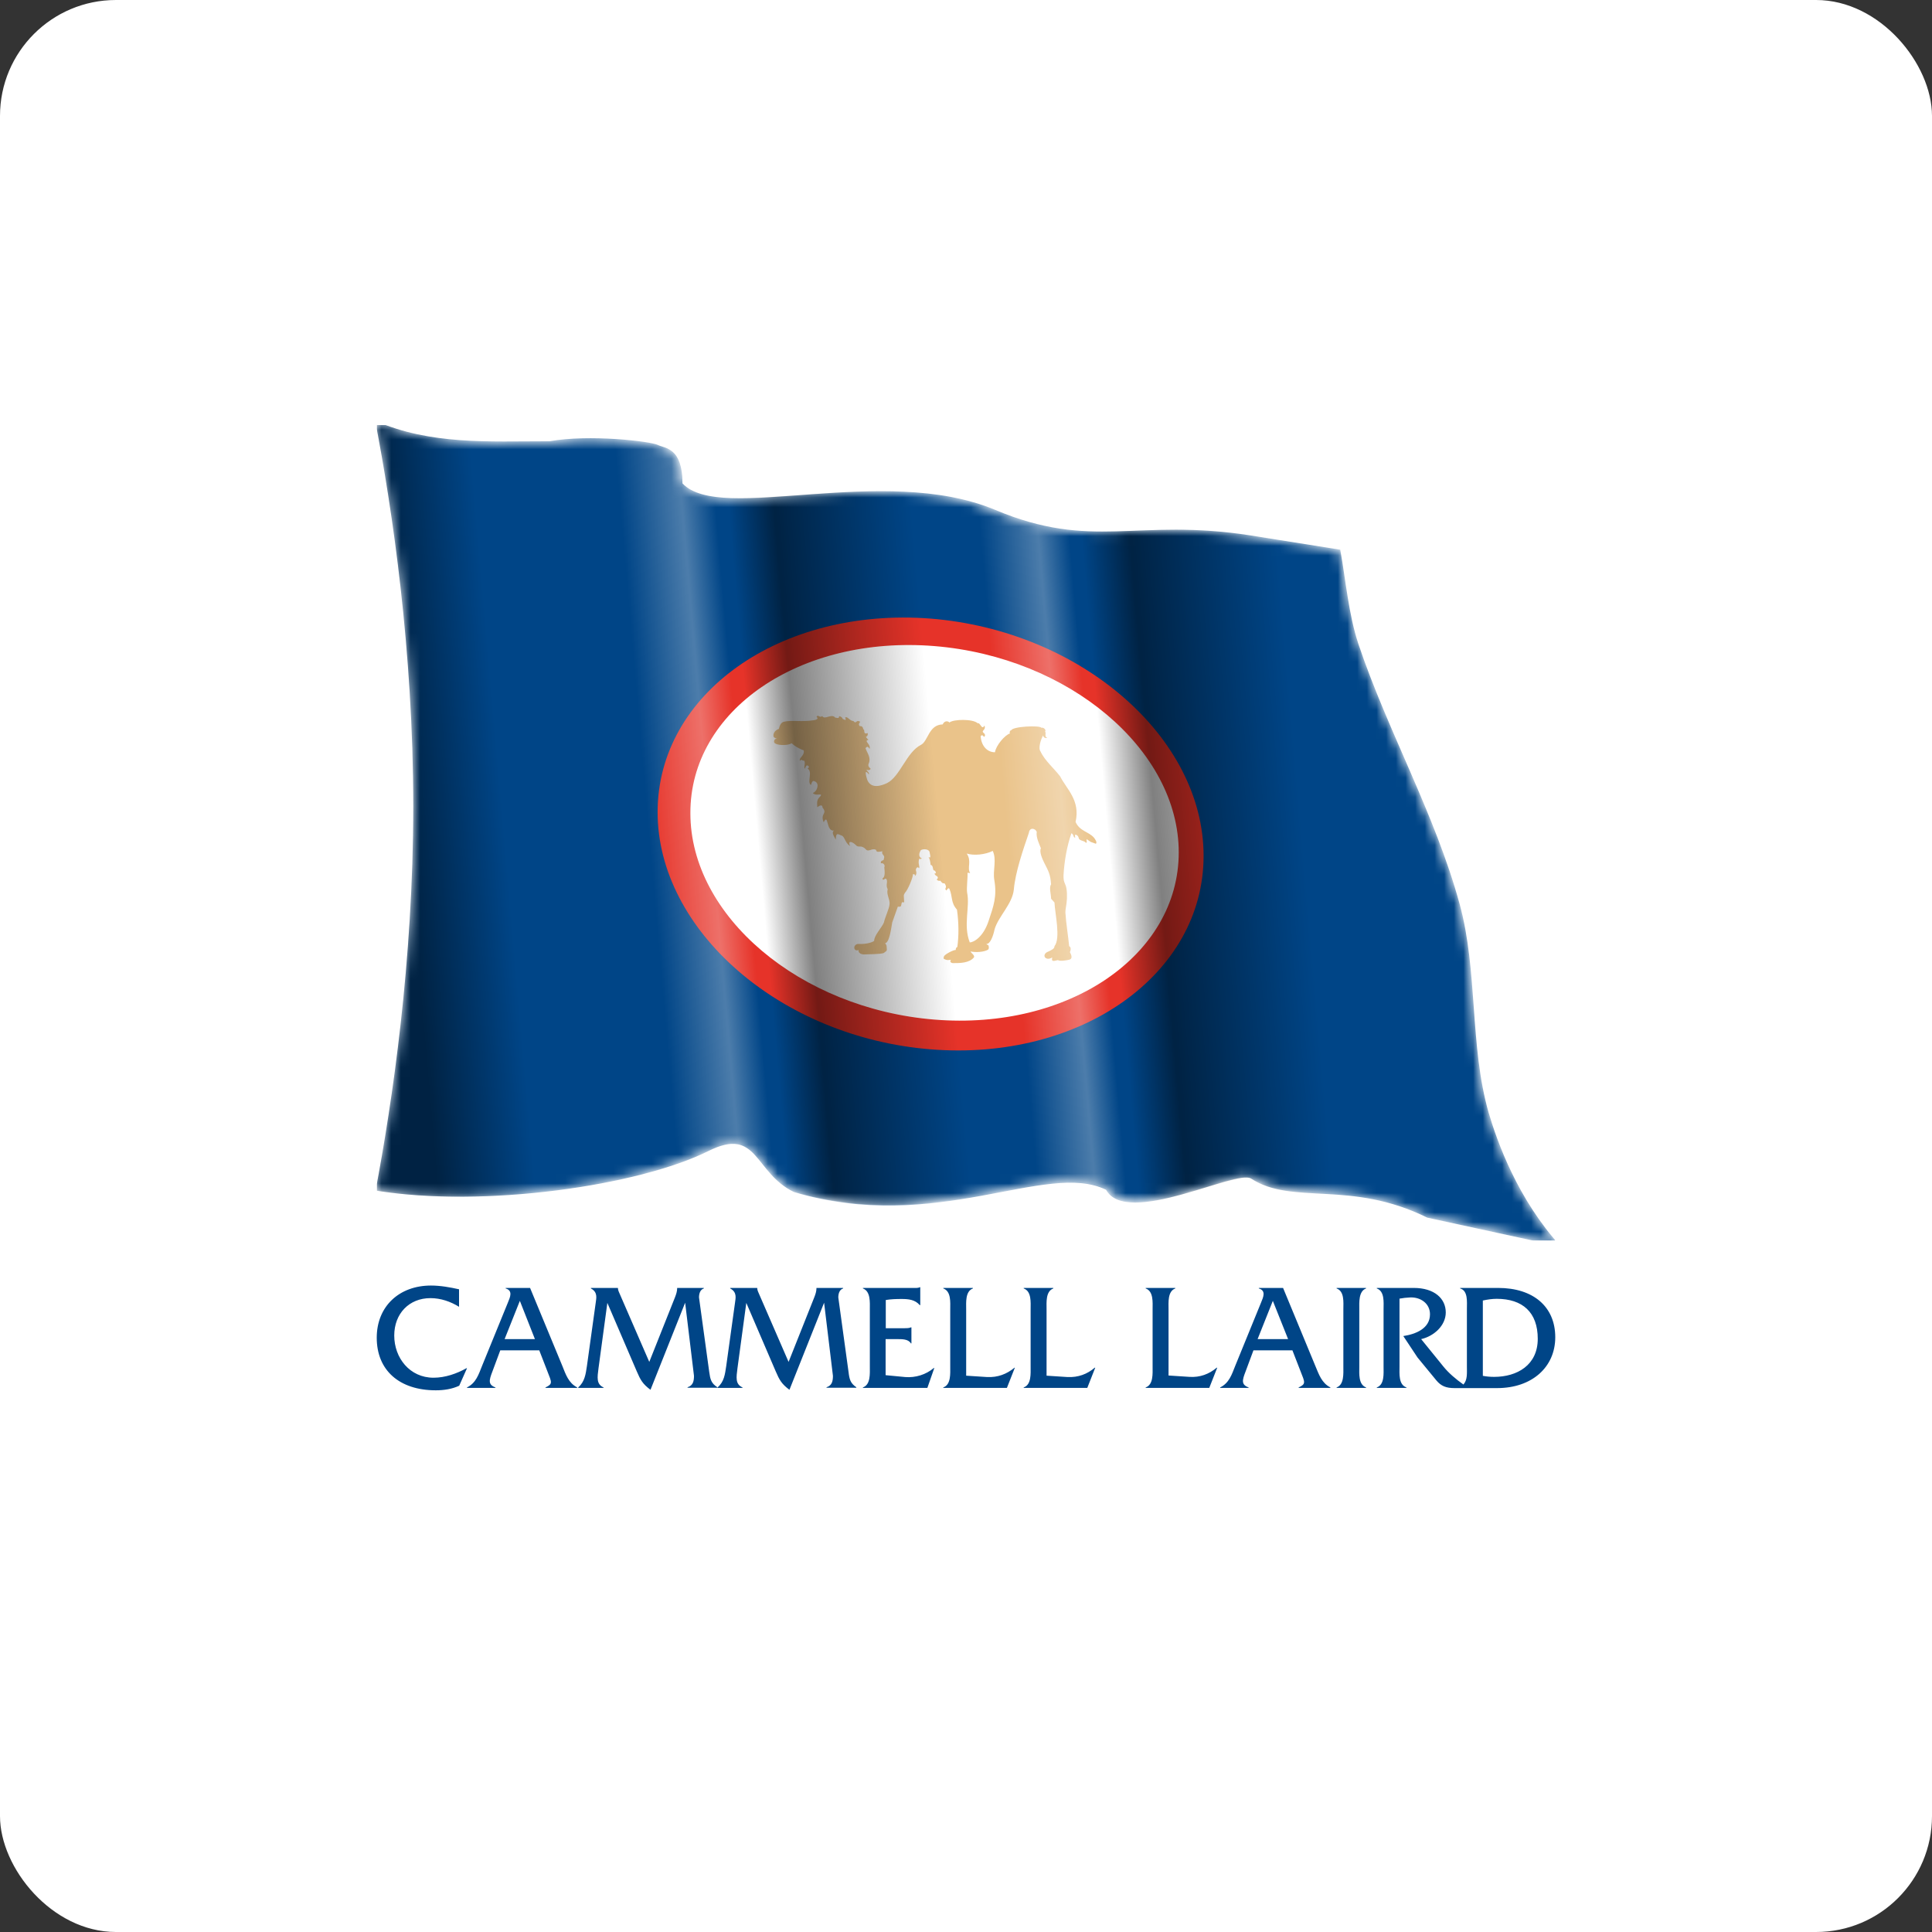 <svg width="200" height="200" viewBox="0 0 200 200" fill="none" xmlns="http://www.w3.org/2000/svg">
<rect x="0" y="0" width="200" height="200" fill="#333333" stroke="none"/>
<rect width="200" height="200" rx="12" fill="white"/>
<g clip-path="url(#clip0_1230_11860)">
<mask id="mask0_1230_11860" style="mask-type:luminance" maskUnits="userSpaceOnUse" x="39" y="43" width="123" height="86">
<path d="M147.826 125.973L161.312 128.896C158.155 125.349 155.621 120.633 154.023 115.215C153.01 111.668 152.737 107.848 152.464 104.184C152.23 100.676 151.957 97.012 151.022 93.582C149.58 88.359 147.358 83.253 145.214 78.303C143.577 74.522 141.862 70.585 140.537 66.649C139.835 64.466 139.484 62.127 139.134 59.867C138.978 58.931 138.822 57.957 138.666 56.982L129.389 55.501C124.517 54.76 120.853 54.877 117.618 54.994C112.941 55.189 108.887 55.345 102.923 52.85C96.804 50.317 89.086 50.863 82.889 51.33C77.042 51.759 72.443 52.11 70.494 50.083L70.455 50.044V50.005C70.455 46.926 69.208 46.536 68.389 46.263C68.233 46.224 68.077 46.185 67.96 46.107C67.298 45.796 60.944 45.016 56.852 45.757C56.111 45.757 55.371 45.757 54.63 45.757C49.251 45.834 44.067 45.873 39 43.73C40.793 53.084 42.898 67.545 42.898 83.448C42.898 99.39 40.793 113.812 39 123.166C50.615 125.037 66.401 122.504 73.3 119.035C76.574 117.397 77.666 118.723 78.991 120.399C79.771 121.412 80.706 122.504 82.226 123.244C90.528 125.7 97.817 124.336 103.664 123.205C108.224 122.348 111.849 121.646 114.578 122.971H114.617V123.01C115.942 125.427 121.126 123.829 124.868 122.698C127.167 121.997 128.999 121.451 129.584 121.841C131.572 123.127 133.872 123.244 136.6 123.361C139.835 123.634 143.499 123.829 147.826 125.973Z" fill="white"/>
</mask>
<g mask="url(#mask0_1230_11860)">
<path d="M154.101 115.176C152.113 108.199 153.01 100.559 151.1 93.582C148.566 84.305 143.655 75.691 140.615 66.648C139.602 63.569 139.329 60.178 138.744 56.904L129.428 55.423C117.657 53.591 113.058 57.021 103.002 52.773C91.386 47.939 74.626 54.254 70.65 50.044C70.65 46.302 68.818 46.419 68.117 46.068C67.376 45.678 60.984 44.938 56.891 45.678C50.421 45.678 44.652 46.068 38.844 43.574C40.598 52.656 42.781 67.272 42.781 83.448C42.781 99.585 40.598 114.162 38.883 123.244C50.109 125.076 66.168 122.737 73.34 119.151C78.485 116.579 78.017 121.373 82.188 123.4C96.96 127.804 108.303 120.126 114.5 123.166C116.644 127.064 127.947 121.022 129.506 121.997C133.833 124.803 139.796 122.114 147.748 126.05L161.585 129.052C157.103 124.14 154.998 118.216 154.101 115.176Z" fill="#004587"/>
</g>
<mask id="mask1_1230_11860" style="mask-type:luminance" maskUnits="userSpaceOnUse" x="39" y="43" width="123" height="86">
<path d="M147.826 125.973L161.312 128.896C158.155 125.349 155.621 120.633 154.023 115.215C153.01 111.668 152.737 107.848 152.464 104.184C152.23 100.676 151.957 97.012 151.022 93.582C149.58 88.359 147.358 83.253 145.214 78.303C143.577 74.522 141.862 70.585 140.537 66.649C139.835 64.466 139.484 62.127 139.134 59.867C138.978 58.931 138.822 57.957 138.666 56.982L129.389 55.501C124.517 54.76 120.853 54.877 117.618 54.994C112.941 55.189 108.887 55.345 102.923 52.85C96.804 50.317 89.086 50.863 82.889 51.33C77.042 51.759 72.443 52.11 70.494 50.083L70.455 50.044V50.005C70.455 46.926 69.208 46.536 68.389 46.263C68.233 46.224 68.077 46.185 67.96 46.107C67.298 45.796 60.944 45.016 56.852 45.757C56.111 45.757 55.371 45.757 54.63 45.757C49.251 45.834 44.067 45.873 39 43.73C40.793 53.084 42.898 67.545 42.898 83.448C42.898 99.39 40.793 113.812 39 123.166C50.615 125.037 66.401 122.504 73.3 119.035C76.574 117.397 77.666 118.723 78.991 120.399C79.771 121.412 80.706 122.504 82.226 123.244C90.528 125.7 97.817 124.336 103.664 123.205C108.224 122.348 111.849 121.646 114.578 122.971H114.617V123.01C115.942 125.427 121.126 123.829 124.868 122.698C127.167 121.997 128.999 121.451 129.584 121.841C131.572 123.127 133.872 123.244 136.6 123.361C139.835 123.634 143.499 123.829 147.826 125.973Z" fill="white"/>
</mask>
<g mask="url(#mask1_1230_11860)">
<path d="M96.336 64.037C111.888 65.284 124.595 76.315 124.595 88.593C124.595 100.871 111.888 109.875 96.336 108.627C80.784 107.38 68.077 96.311 68.077 84.072C68.077 71.794 80.784 62.829 96.336 64.037Z" fill="#E63329"/>
</g>
<mask id="mask2_1230_11860" style="mask-type:luminance" maskUnits="userSpaceOnUse" x="39" y="43" width="123" height="86">
<path d="M147.826 125.973L161.312 128.896C158.155 125.349 155.621 120.633 154.023 115.215C153.01 111.668 152.737 107.848 152.464 104.184C152.23 100.676 151.957 97.012 151.022 93.582C149.58 88.359 147.358 83.253 145.214 78.303C143.577 74.522 141.862 70.585 140.537 66.649C139.835 64.466 139.484 62.127 139.134 59.867C138.978 58.931 138.822 57.957 138.666 56.982L129.389 55.501C124.517 54.76 120.853 54.877 117.618 54.994C112.941 55.189 108.887 55.345 102.923 52.85C96.804 50.317 89.086 50.863 82.889 51.33C77.042 51.759 72.443 52.11 70.494 50.083L70.455 50.044V50.005C70.455 46.926 69.208 46.536 68.389 46.263C68.233 46.224 68.077 46.185 67.96 46.107C67.298 45.796 60.944 45.016 56.852 45.757C56.111 45.757 55.371 45.757 54.63 45.757C49.251 45.834 44.067 45.873 39 43.73C40.793 53.084 42.898 67.545 42.898 83.448C42.898 99.39 40.793 113.812 39 123.166C50.615 125.037 66.401 122.504 73.3 119.035C76.574 117.397 77.666 118.723 78.991 120.399C79.771 121.412 80.706 122.504 82.226 123.244C90.528 125.7 97.817 124.336 103.664 123.205C108.224 122.348 111.849 121.646 114.578 122.971H114.617V123.01C115.942 125.427 121.126 123.829 124.868 122.698C127.167 121.997 128.999 121.451 129.584 121.841C131.572 123.127 133.872 123.244 136.6 123.361C139.835 123.634 143.499 123.829 147.826 125.973Z" fill="white"/>
</mask>
<g mask="url(#mask2_1230_11860)">
<path d="M96.726 66.882C110.641 68.013 122.022 77.601 122.022 88.242C122.022 98.883 110.641 106.679 96.726 105.548C82.811 104.418 71.468 94.829 71.468 84.188C71.429 73.547 82.772 65.752 96.726 66.882Z" fill="white"/>
</g>
<mask id="mask3_1230_11860" style="mask-type:luminance" maskUnits="userSpaceOnUse" x="39" y="43" width="123" height="86">
<path d="M147.826 125.973L161.312 128.896C158.155 125.349 155.621 120.633 154.023 115.215C153.01 111.668 152.737 107.848 152.464 104.184C152.23 100.676 151.957 97.012 151.022 93.582C149.58 88.359 147.358 83.253 145.214 78.303C143.577 74.522 141.862 70.585 140.537 66.649C139.835 64.466 139.484 62.127 139.134 59.867C138.978 58.931 138.822 57.957 138.666 56.982L129.389 55.501C124.517 54.76 120.853 54.877 117.618 54.994C112.941 55.189 108.887 55.345 102.923 52.85C96.804 50.317 89.086 50.863 82.889 51.33C77.042 51.759 72.443 52.11 70.494 50.083L70.455 50.044V50.005C70.455 46.926 69.208 46.536 68.389 46.263C68.233 46.224 68.077 46.185 67.96 46.107C67.298 45.796 60.944 45.016 56.852 45.757C56.111 45.757 55.371 45.757 54.63 45.757C49.251 45.834 44.067 45.873 39 43.73C40.793 53.084 42.898 67.545 42.898 83.448C42.898 99.39 40.793 113.812 39 123.166C50.615 125.037 66.401 122.504 73.3 119.035C76.574 117.397 77.666 118.723 78.991 120.399C79.771 121.412 80.706 122.504 82.226 123.244C90.528 125.7 97.817 124.336 103.664 123.205C108.224 122.348 111.849 121.646 114.578 122.971H114.617V123.01C115.942 125.427 121.126 123.829 124.868 122.698C127.167 121.997 128.999 121.451 129.584 121.841C131.572 123.127 133.872 123.244 136.6 123.361C139.835 123.634 143.499 123.829 147.826 125.973Z" fill="white"/>
</mask>
<g mask="url(#mask3_1230_11860)">
<path d="M100.078 88.359C100.819 88.593 101.988 88.476 102.768 88.086C103.196 88.983 102.768 90.074 102.923 91.049C103.235 92.802 102.846 93.816 102.339 95.336C101.793 97.012 100.78 97.558 100.39 97.558C99.688 95.765 100.429 93.894 100.117 92.413C100.039 91.906 100.195 90.854 100.156 90.347L100.429 90.386C100.078 89.801 100.624 89.178 100.078 88.359ZM86.514 86.917C86.553 86.098 86.748 86.371 87.099 86.488C87.449 86.566 87.449 87.229 87.995 87.579C87.722 86.995 88.19 87.073 88.619 87.502C88.891 87.813 89.164 87.385 89.671 87.969C89.944 88.203 90.256 87.774 90.684 87.969C90.724 88.164 90.763 88.242 91.347 88.125C91.191 88.476 91.659 88.515 91.503 88.866C91.542 89.178 91.113 88.983 91.191 89.373C91.425 89.295 91.659 89.528 91.542 89.801C91.581 90.152 91.659 90.815 91.347 90.932C91.425 91.36 91.698 90.62 91.815 91.165C91.854 91.399 91.698 91.672 91.893 92.062C91.737 92.569 92.127 93.075 92.088 93.582C92.049 94.089 91.62 94.946 91.503 95.492C91.308 95.999 90.49 96.817 90.49 97.402C90.178 97.636 89.398 97.753 88.93 97.714C88.463 97.675 88.307 98.142 88.541 98.337C88.619 98.376 88.775 98.415 88.891 98.337C88.853 98.493 88.891 98.61 89.086 98.727C89.164 98.766 89.32 98.805 89.437 98.805C89.866 98.766 91.113 98.805 91.503 98.649C91.776 98.376 91.854 98.571 91.776 97.909C91.737 97.831 91.737 97.753 91.62 97.636C92.088 97.636 92.283 95.882 92.361 95.492C92.555 94.946 92.75 94.401 92.945 93.855C93.101 93.855 93.14 93.894 93.257 93.816C93.335 93.66 93.296 93.387 93.452 93.387C93.686 93.504 93.569 93.309 93.569 92.88C93.53 92.608 93.608 92.569 93.686 92.413C93.959 92.179 94.543 90.776 94.504 90.503C94.582 90.503 94.777 90.464 94.699 90.698C94.894 90.542 94.894 90.308 94.816 90.113C94.777 89.879 95.011 89.645 95.128 89.879C95.284 89.762 94.972 89.412 95.167 88.866C95.167 88.944 95.323 88.944 95.44 88.866C95.206 88.788 95.011 88.515 95.323 88.008C95.596 87.852 96.102 87.891 96.219 88.164C96.336 88.71 96.375 88.866 96.102 88.71C96.102 88.71 96.258 88.788 96.336 89.528C96.687 89.606 96.492 90.113 96.726 90.113C96.843 90.152 96.999 90.464 96.726 90.425C96.804 90.581 96.882 90.659 96.999 90.698C97.194 90.893 96.999 91.01 96.96 91.049C97.116 91.204 97.233 91.204 97.35 91.165C97.467 91.36 97.584 91.477 97.778 91.438C97.934 91.672 97.973 91.789 97.856 92.023C97.895 92.062 97.895 92.14 97.973 92.179C98.051 92.101 98.168 91.828 98.285 92.023C98.636 92.841 98.402 93.426 99.065 94.167C99.26 95.531 99.26 96.895 99.104 98.025C98.987 98.064 98.909 98.22 98.948 98.337C98.675 98.337 97.934 98.727 97.74 98.961C97.701 99.078 97.623 99.234 97.74 99.273C98.012 99.429 98.168 99.39 98.441 99.351C98.285 99.546 98.441 99.702 98.675 99.702C99.376 99.702 100.312 99.702 100.819 99.117C100.936 98.883 100.546 98.688 100.468 98.493C100.975 98.61 101.871 98.571 102.3 98.298C102.378 98.181 102.378 98.103 102.339 97.909C102.339 97.831 102.144 97.792 102.105 97.714C102.495 97.753 102.807 96.934 102.962 96.194C103.352 94.868 104.794 93.582 104.95 92.101C105.106 90.269 105.925 87.93 106.509 86.215C106.587 85.592 107.211 85.748 107.328 86.137C107.211 86.644 107.64 87.502 107.757 87.813C107.562 88.164 107.913 88.944 108.069 89.256C108.536 90.191 108.731 90.464 108.809 91.555C108.575 91.867 108.809 92.569 108.809 93.036C108.926 93.153 109.043 93.309 109.16 93.426C109.199 94.518 109.823 97.129 109.16 97.948C109.16 98.22 108.887 98.337 108.38 98.571C108.108 98.727 108.069 98.961 108.185 99.117C108.419 99.351 108.731 99.234 108.926 99.117C108.809 99.624 109.121 99.468 109.511 99.39C109.745 99.546 110.524 99.39 110.68 99.351C110.992 99.273 110.992 99 110.758 98.571C110.836 98.376 110.914 98.064 110.68 97.948C110.563 96.778 110.368 95.648 110.29 94.479C110.29 94.206 110.329 94.011 110.407 93.504C110.485 92.959 110.485 92.023 110.29 91.594C110.095 91.165 110.095 91.01 110.095 90.62C110.173 89.178 110.446 87.579 110.914 86.254C111.187 86.41 111.07 86.683 111.304 86.722C111.304 86.566 111.226 86.371 111.382 86.41C111.654 86.527 111.654 86.722 111.693 86.839C111.966 87.112 112.2 86.995 112.395 87.229C112.629 87.307 112.395 86.956 112.512 86.878L112.902 87.151L113.447 87.346C113.603 87.19 113.369 86.878 113.253 86.722C112.668 86.059 111.771 86.059 111.343 85.085C111.849 82.824 110.407 81.694 109.745 80.369C109.16 79.589 108.146 78.732 107.718 77.796C107.445 77.445 107.757 76.51 107.991 76.12C107.991 76.354 108.263 76.471 108.419 76.354C108.069 76.315 108.341 75.886 108.185 75.73C108.341 75.574 108.03 75.263 107.796 75.341C107.718 75.068 104.794 75.185 104.677 75.613C104.6 75.535 104.444 75.847 104.561 75.925C104.015 76.081 103.079 77.212 103.001 77.874C102.105 77.874 101.559 77.095 101.52 76.198C101.715 76.003 101.754 76.198 101.871 76.276C102.027 76.198 101.988 75.964 101.793 75.847C101.559 75.613 102.105 75.574 101.91 75.107C101.637 75.652 101.481 74.756 101.208 74.873C100.741 74.405 98.675 74.444 98.285 74.795C98.168 74.639 97.778 74.561 97.584 74.99C96.141 75.029 96.102 76.666 95.362 77.095C93.842 77.835 93.179 80.408 91.815 81.07C91.308 81.304 90.217 81.733 89.788 80.758C89.788 80.758 89.32 79.355 89.944 80.174C90.022 79.94 89.71 79.823 89.71 79.667C89.905 79.784 90.061 79.706 90.139 79.589C90.022 79.472 89.788 79.316 89.944 79.004C90.178 78.42 89.788 77.991 89.593 77.445C89.788 77.251 89.827 77.251 90.022 77.523C90.178 77.017 89.359 76.705 89.905 76.588C89.749 76.471 89.71 76.354 89.632 76.276C89.788 76.237 89.866 76.081 89.827 75.886C89.281 76.081 89.593 75.496 89.359 75.496C89.359 75.302 89.203 75.107 89.008 75.185C89.008 75.107 88.775 75.068 89.047 74.717C88.58 74.444 88.658 75.029 88.346 74.639C87.956 74.639 87.722 74.093 87.488 74.288C87.644 74.6 87.488 74.561 87.216 74.405C87.216 74.288 87.06 74.171 86.865 74.132C86.865 74.327 86.826 74.366 86.475 74.288C86.046 73.82 85.422 74.561 85.111 74.132C84.838 74.366 84.682 73.898 84.526 74.21C84.877 74.483 84.214 74.561 84.214 74.561C83.045 74.756 81.915 74.522 81.135 74.717C80.823 74.795 80.706 75.146 80.628 75.457C80.16 75.613 80.005 76.003 80.083 76.276C80.239 76.432 80.278 76.432 80.472 76.432C80.394 76.432 80.2 76.51 80.16 76.627C80.083 76.822 80.16 76.939 80.355 77.017C80.745 77.172 81.603 77.172 81.954 76.939C82.265 77.251 82.772 77.523 83.201 77.679C83.318 78.225 82.655 78.459 82.811 78.771C82.967 78.498 83.045 78.81 83.24 78.732C83.435 79.004 83.162 79.355 83.318 79.589C83.396 79.394 83.474 79.082 83.707 79.316C83.785 79.355 83.707 79.55 83.591 79.55C84.175 79.901 83.513 80.914 83.941 81.265C84.097 80.797 84.175 80.797 84.409 80.914C84.877 81.187 84.526 82.006 84.136 82.084C84.487 82.474 85.15 82.045 84.955 82.395C84.565 82.785 84.565 82.902 84.604 83.565C84.799 83.409 85.15 83.214 85.15 83.604C85.695 84.266 84.877 84.189 85.267 85.124C85.773 84.111 85.501 86.098 86.319 85.981C86.124 86.176 86.202 86.371 86.514 86.917Z" fill="#EAC38A"/>
</g>
<mask id="mask4_1230_11860" style="mask-type:luminance" maskUnits="userSpaceOnUse" x="39" y="43" width="123" height="86">
<path d="M147.826 125.973L161.312 128.896C158.155 125.349 155.621 120.633 154.023 115.215C153.01 111.668 152.737 107.848 152.464 104.184C152.23 100.676 151.957 97.012 151.022 93.582C149.58 88.359 147.358 83.253 145.214 78.303C143.577 74.522 141.862 70.585 140.537 66.649C139.835 64.466 139.484 62.127 139.134 59.867C138.978 58.931 138.822 57.957 138.666 56.982L129.389 55.501C124.517 54.76 120.853 54.877 117.618 54.994C112.941 55.189 108.887 55.345 102.923 52.85C96.804 50.317 89.086 50.863 82.889 51.33C77.042 51.759 72.443 52.11 70.494 50.083L70.455 50.044V50.005C70.455 46.926 69.208 46.536 68.389 46.263C68.233 46.224 68.077 46.185 67.96 46.107C67.298 45.796 60.944 45.016 56.852 45.757C56.111 45.757 55.371 45.757 54.63 45.757C49.251 45.834 44.067 45.873 39 43.73C40.793 53.084 42.898 67.545 42.898 83.448C42.898 99.39 40.793 113.812 39 123.166C50.615 125.037 66.401 122.504 73.3 119.035C76.574 117.397 77.666 118.723 78.991 120.399C79.771 121.412 80.706 122.504 82.226 123.244C90.528 125.7 97.817 124.336 103.664 123.205C108.224 122.348 111.849 121.646 114.578 122.971H114.617V123.01C115.942 125.427 121.126 123.829 124.868 122.698C127.167 121.997 128.999 121.451 129.584 121.841C131.572 123.127 133.872 123.244 136.6 123.361C139.835 123.634 143.499 123.829 147.826 125.973Z" fill="white"/>
</mask>
<g mask="url(#mask4_1230_11860)">
<path d="M134.456 56.202L129.428 55.423C120.892 54.098 116.137 55.54 110.368 54.799L116.449 124.413C120.424 125.115 128.259 121.217 129.545 122.036C132.429 123.907 135.976 123.322 140.381 123.907L134.456 56.202Z" fill="url(#paint0_linear_1230_11860)"/>
</g>
<mask id="mask5_1230_11860" style="mask-type:luminance" maskUnits="userSpaceOnUse" x="39" y="43" width="123" height="86">
<path d="M147.826 125.973L161.312 128.896C158.155 125.349 155.621 120.633 154.023 115.215C153.01 111.668 152.737 107.848 152.464 104.184C152.23 100.676 151.957 97.012 151.022 93.582C149.58 88.359 147.358 83.253 145.214 78.303C143.577 74.522 141.862 70.585 140.537 66.649C139.835 64.466 139.484 62.127 139.134 59.867C138.978 58.931 138.822 57.957 138.666 56.982L129.389 55.501C124.517 54.76 120.853 54.877 117.618 54.994C112.941 55.189 108.887 55.345 102.923 52.85C96.804 50.317 89.086 50.863 82.889 51.33C77.042 51.759 72.443 52.11 70.494 50.083L70.455 50.044V50.005C70.455 46.926 69.208 46.536 68.389 46.263C68.233 46.224 68.077 46.185 67.96 46.107C67.298 45.796 60.944 45.016 56.852 45.757C56.111 45.757 55.371 45.757 54.63 45.757C49.251 45.834 44.067 45.873 39 43.73C40.793 53.084 42.898 67.545 42.898 83.448C42.898 99.39 40.793 113.812 39 123.166C50.615 125.037 66.401 122.504 73.3 119.035C76.574 117.397 77.666 118.723 78.991 120.399C79.771 121.412 80.706 122.504 82.226 123.244C90.528 125.7 97.817 124.336 103.664 123.205C108.224 122.348 111.849 121.646 114.578 122.971H114.617V123.01C115.942 125.427 121.126 123.829 124.868 122.698C127.167 121.997 128.999 121.451 129.584 121.841C131.572 123.127 133.872 123.244 136.6 123.361C139.835 123.634 143.499 123.829 147.826 125.973Z" fill="white"/>
</mask>
<g mask="url(#mask5_1230_11860)">
<path d="M96.57 51.135C88.073 50.083 78.68 52.227 73.573 51.33L79.693 121.451C80.317 122.153 81.096 122.854 82.188 123.361C90.178 125.738 97.194 124.569 102.885 123.478L96.57 51.135Z" fill="url(#paint1_linear_1230_11860)"/>
</g>
<mask id="mask6_1230_11860" style="mask-type:luminance" maskUnits="userSpaceOnUse" x="39" y="43" width="123" height="86">
<path d="M147.826 125.973L161.312 128.896C158.155 125.349 155.621 120.633 154.023 115.215C153.01 111.668 152.737 107.848 152.464 104.184C152.23 100.676 151.957 97.012 151.022 93.582C149.58 88.359 147.358 83.253 145.214 78.303C143.577 74.522 141.862 70.585 140.537 66.649C139.835 64.466 139.484 62.127 139.134 59.867C138.978 58.931 138.822 57.957 138.666 56.982L129.389 55.501C124.517 54.76 120.853 54.877 117.618 54.994C112.941 55.189 108.887 55.345 102.923 52.85C96.804 50.317 89.086 50.863 82.889 51.33C77.042 51.759 72.443 52.11 70.494 50.083L70.455 50.044V50.005C70.455 46.926 69.208 46.536 68.389 46.263C68.233 46.224 68.077 46.185 67.96 46.107C67.298 45.796 60.944 45.016 56.852 45.757C56.111 45.757 55.371 45.757 54.63 45.757C49.251 45.834 44.067 45.873 39 43.73C40.793 53.084 42.898 67.545 42.898 83.448C42.898 99.39 40.793 113.812 39 123.166C50.615 125.037 66.401 122.504 73.3 119.035C76.574 117.397 77.666 118.723 78.991 120.399C79.771 121.412 80.706 122.504 82.226 123.244C90.528 125.7 97.817 124.336 103.664 123.205C108.224 122.348 111.849 121.646 114.578 122.971H114.617V123.01C115.942 125.427 121.126 123.829 124.868 122.698C127.167 121.997 128.999 121.451 129.584 121.841C131.572 123.127 133.872 123.244 136.6 123.361C139.835 123.634 143.499 123.829 147.826 125.973Z" fill="white"/>
</mask>
<g mask="url(#mask6_1230_11860)">
<path d="M56.891 45.678C50.421 45.678 44.652 46.068 38.844 43.574C40.598 52.656 42.781 67.272 42.781 83.448C42.781 99.585 40.598 114.162 38.883 123.244C46.328 124.452 55.917 123.829 63.595 122.231L56.891 45.678Z" fill="url(#paint2_linear_1230_11860)"/>
</g>
<mask id="mask7_1230_11860" style="mask-type:luminance" maskUnits="userSpaceOnUse" x="39" y="43" width="123" height="86">
<path d="M147.826 125.973L161.312 128.896C158.155 125.349 155.621 120.633 154.023 115.215C153.01 111.668 152.737 107.848 152.464 104.184C152.23 100.676 151.957 97.012 151.022 93.582C149.58 88.359 147.358 83.253 145.214 78.303C143.577 74.522 141.862 70.585 140.537 66.649C139.835 64.466 139.484 62.127 139.134 59.867C138.978 58.931 138.822 57.957 138.666 56.982L129.389 55.501C124.517 54.76 120.853 54.877 117.618 54.994C112.941 55.189 108.887 55.345 102.923 52.85C96.804 50.317 89.086 50.863 82.889 51.33C77.042 51.759 72.443 52.11 70.494 50.083L70.455 50.044V50.005C70.455 46.926 69.208 46.536 68.389 46.263C68.233 46.224 68.077 46.185 67.96 46.107C67.298 45.796 60.944 45.016 56.852 45.757C56.111 45.757 55.371 45.757 54.63 45.757C49.251 45.834 44.067 45.873 39 43.73C40.793 53.084 42.898 67.545 42.898 83.448C42.898 99.39 40.793 113.812 39 123.166C50.615 125.037 66.401 122.504 73.3 119.035C76.574 117.397 77.666 118.723 78.991 120.399C79.771 121.412 80.706 122.504 82.226 123.244C90.528 125.7 97.817 124.336 103.664 123.205C108.224 122.348 111.849 121.646 114.578 122.971H114.617V123.01C115.942 125.427 121.126 123.829 124.868 122.698C127.167 121.997 128.999 121.451 129.584 121.841C131.572 123.127 133.872 123.244 136.6 123.361C139.835 123.634 143.499 123.829 147.826 125.973Z" fill="white"/>
</mask>
<g mask="url(#mask7_1230_11860)">
<path d="M121.516 123.868L115.474 54.994C111.615 55.072 107.99 54.877 102.962 52.773C101.676 52.227 100.312 51.837 98.909 51.525L105.184 123.088C109.004 122.387 112.122 121.958 114.5 123.127C115.513 124.959 118.475 124.647 121.516 123.868Z" fill="url(#paint3_linear_1230_11860)"/>
</g>
<mask id="mask8_1230_11860" style="mask-type:luminance" maskUnits="userSpaceOnUse" x="39" y="43" width="123" height="86">
<path d="M147.826 125.973L161.312 128.896C158.155 125.349 155.621 120.633 154.023 115.215C153.01 111.668 152.737 107.848 152.464 104.184C152.23 100.676 151.957 97.012 151.022 93.582C149.58 88.359 147.358 83.253 145.214 78.303C143.577 74.522 141.862 70.585 140.537 66.649C139.835 64.466 139.484 62.127 139.134 59.867C138.978 58.931 138.822 57.957 138.666 56.982L129.389 55.501C124.517 54.76 120.853 54.877 117.618 54.994C112.941 55.189 108.887 55.345 102.923 52.85C96.804 50.317 89.086 50.863 82.889 51.33C77.042 51.759 72.443 52.11 70.494 50.083L70.455 50.044V50.005C70.455 46.926 69.208 46.536 68.389 46.263C68.233 46.224 68.077 46.185 67.96 46.107C67.298 45.796 60.944 45.016 56.852 45.757C56.111 45.757 55.371 45.757 54.63 45.757C49.251 45.834 44.067 45.873 39 43.73C40.793 53.084 42.898 67.545 42.898 83.448C42.898 99.39 40.793 113.812 39 123.166C50.615 125.037 66.401 122.504 73.3 119.035C76.574 117.397 77.666 118.723 78.991 120.399C79.771 121.412 80.706 122.504 82.226 123.244C90.528 125.7 97.817 124.336 103.664 123.205C108.224 122.348 111.849 121.646 114.578 122.971H114.617V123.01C115.942 125.427 121.126 123.829 124.868 122.698C127.167 121.997 128.999 121.451 129.584 121.841C131.572 123.127 133.872 123.244 136.6 123.361C139.835 123.634 143.499 123.829 147.826 125.973Z" fill="white"/>
</mask>
<g mask="url(#mask8_1230_11860)">
<path d="M79.186 51.486C75.21 51.681 72.092 51.564 70.611 50.005C70.611 46.263 68.779 46.38 68.078 46.029C67.61 45.796 64.414 45.367 61.178 45.367L67.805 121.217C69.948 120.594 71.858 119.892 73.339 119.151C78.484 116.579 78.017 121.373 82.187 123.4C83.318 123.751 84.448 124.024 85.539 124.219L79.186 51.486Z" fill="url(#paint4_linear_1230_11860)"/>
</g>
</g>
<path d="M154.669 142.533C154.274 142.533 153.879 142.498 153.503 142.427V134.629C153.987 134.523 154.471 134.453 154.938 134.453C157.61 134.453 159.188 135.843 159.188 138.59C159.188 141.318 157.054 142.533 154.669 142.533ZM155.081 133.326H151.153V133.379C151.978 133.608 151.853 134.769 151.853 135.491V141.424C151.853 142.181 151.924 142.832 151.494 143.325C150.741 142.797 149.969 142.146 149.431 141.477L147.118 138.625C148.427 138.326 149.665 137.234 149.665 135.861C149.665 134.435 148.499 133.326 146.346 133.326H142.526V133.379C143.351 133.678 143.226 134.822 143.226 135.544V141.477C143.226 142.181 143.333 143.343 142.526 143.625V143.677H145.593V143.625C144.768 143.343 144.876 142.199 144.876 141.477V134.435C145.252 134.365 145.593 134.329 145.97 134.312C147.046 134.259 148.032 134.928 148.032 136.055C148.032 137.533 146.544 138.114 145.27 138.308L146.741 140.526L148.696 142.903C149.18 143.484 149.7 143.695 150.561 143.695H154.991C158.579 143.695 161 141.53 161 138.431C161 135.28 158.74 133.326 155.081 133.326ZM138.365 133.379C139.19 133.678 139.064 134.822 139.064 135.544V141.477C139.064 142.181 139.154 143.343 138.365 143.625V143.677H141.414V143.625C140.607 143.325 140.714 142.181 140.714 141.477V135.544C140.714 134.84 140.625 133.678 141.414 133.379V133.326H138.365V133.379ZM130.186 138.625L131.764 134.664L133.343 138.625H130.186ZM136.159 141.389L132.823 133.326H130.312V133.379C131.083 133.608 130.778 134.277 130.545 134.84L127.872 141.389C127.514 142.287 127.245 143.167 126.312 143.625V143.677H129.253V143.625C128.482 143.343 128.59 142.885 128.931 142.005L129.756 139.787H133.791L134.652 142.005C135.083 143.096 135.208 143.272 134.437 143.625V143.677H137.719V143.625C136.822 143.167 136.535 142.287 136.159 141.389ZM123.137 142.533L120.967 142.392V135.544C120.967 134.84 120.859 133.678 121.667 133.379V133.326H118.6V133.379C119.425 133.678 119.317 134.822 119.317 135.544V141.477C119.317 142.181 119.407 143.343 118.6 143.625V143.677H125.182L126.007 141.582H125.953C125.164 142.251 124.213 142.603 123.137 142.533ZM110.51 142.551L108.34 142.41V135.544C108.34 134.84 108.233 133.678 109.04 133.379V133.326H105.973V133.379C106.798 133.678 106.69 134.822 106.69 135.544V141.477C106.69 142.181 106.78 143.343 105.973 143.625V143.677H112.555L113.38 141.582H113.326C112.555 142.251 111.605 142.603 110.51 142.551ZM102.188 142.551L100.018 142.41V135.544C100.018 134.84 99.91 133.678 100.717 133.379V133.326H97.65V133.379C98.475 133.678 98.368 134.822 98.368 135.544V141.477C98.368 142.181 98.457 143.343 97.65 143.625V143.677H104.233L105.058 141.582H105.022C104.215 142.251 103.282 142.603 102.188 142.551ZM93.704 142.551L91.678 142.357V138.625H92.862C93.364 138.625 94.027 138.607 94.296 139.065H94.35V137.41H94.296C94.099 137.498 93.848 137.498 93.597 137.498H91.696V134.576C92.216 134.488 92.772 134.47 93.328 134.47C94.063 134.47 94.727 134.541 95.211 135.104H95.265V133.255H95.211C94.996 133.361 94.727 133.326 94.458 133.326H89.328V133.379C90.135 133.678 90.046 134.822 90.046 135.544V141.477C90.046 142.181 90.135 143.343 89.328 143.625V143.677H96L96.718 141.618H96.664C95.857 142.304 94.763 142.639 93.704 142.551ZM87.84 142.023L86.781 134.312C86.781 133.942 86.889 133.502 87.283 133.379V133.326H84.521V133.343C84.521 133.678 84.414 133.995 84.288 134.312L81.634 140.984L78.62 134.048C78.531 133.819 78.387 133.59 78.387 133.343V133.326H75.589V133.379C76.325 133.766 76.145 134.4 76.091 134.84L75.177 141.424C75.051 142.269 74.962 143.044 74.28 143.625V143.677H76.863V143.625C76.109 143.29 76.217 142.603 76.343 141.635L77.257 134.875L80.306 141.97C80.683 142.85 80.916 143.272 81.723 143.871L85.311 134.857L86.225 142.427C86.225 142.956 86.136 143.431 85.562 143.607V143.66H88.647V143.607C88.019 143.184 87.929 142.762 87.84 142.023ZM73.419 142.023L72.361 134.312C72.361 133.942 72.468 133.502 72.863 133.379V133.326H70.101V133.343C70.101 133.678 69.993 133.995 69.868 134.312L67.213 140.984L64.2 134.048C64.11 133.819 63.967 133.59 63.967 133.343V133.326H61.169V133.379C61.904 133.766 61.725 134.4 61.671 134.84L60.756 141.424C60.631 142.269 60.523 143.044 59.859 143.625V143.677H62.478V143.625C61.725 143.29 61.832 142.603 61.958 141.635L62.873 134.875L65.922 141.97C66.298 142.85 66.532 143.272 67.339 143.871L70.926 134.857L71.841 142.427C71.841 142.956 71.751 143.431 71.177 143.607V143.66H74.262V143.607C73.598 143.184 73.527 142.762 73.419 142.023ZM52.237 138.625L53.815 134.664L55.376 138.625H52.237ZM58.209 141.389L54.873 133.326H52.344V133.379C53.116 133.608 52.811 134.277 52.578 134.84L49.905 141.389C49.546 142.287 49.277 143.167 48.345 143.625V143.677H51.286V143.625C50.515 143.343 50.623 142.885 50.963 142.005L51.788 139.787H55.824L56.685 142.005C57.115 143.096 57.241 143.272 56.47 143.625V143.677H59.752V143.625C58.855 143.167 58.568 142.287 58.209 141.389ZM44.883 142.621C42.408 142.621 40.812 140.561 40.812 138.255C40.812 135.984 42.354 134.382 44.56 134.382C45.618 134.382 46.641 134.734 47.52 135.28V133.467C46.569 133.255 45.583 133.079 44.614 133.079C41.332 133.079 39 135.227 39 138.484C39 141.846 41.332 143.924 45.116 143.924C45.941 143.924 46.784 143.801 47.538 143.449L48.345 141.635H48.291C47.286 142.199 46.085 142.621 44.883 142.621Z" fill="#004587"/>
<defs>
<linearGradient id="paint0_linear_1230_11860" x1="115.013" y1="90.234" x2="134.973" y2="88.488" gradientUnits="userSpaceOnUse">
<stop stop-opacity="0"/>
<stop offset="0.25" stop-opacity="0.5"/>
<stop offset="0.999" stop-opacity="0"/>
</linearGradient>
<linearGradient id="paint1_linear_1230_11860" x1="78.59" y1="88.517" x2="97.355" y2="86.875" gradientUnits="userSpaceOnUse">
<stop stop-opacity="0"/>
<stop offset="0.25" stop-opacity="0.5"/>
<stop offset="0.999" stop-opacity="0"/>
</linearGradient>
<linearGradient id="paint2_linear_1230_11860" x1="41.96" y1="83.993" x2="51.931" y2="83.12" gradientUnits="userSpaceOnUse">
<stop stop-opacity="0.5"/>
<stop offset="0.999" stop-opacity="0"/>
</linearGradient>
<linearGradient id="paint3_linear_1230_11860" x1="113.515" y1="87.56" x2="104.381" y2="88.359" gradientUnits="userSpaceOnUse">
<stop stop-color="white" stop-opacity="0"/>
<stop offset="0.35" stop-color="white" stop-opacity="0.3"/>
<stop offset="0.999" stop-color="white" stop-opacity="0"/>
</linearGradient>
<linearGradient id="paint4_linear_1230_11860" x1="76.881" y1="84.48" x2="67.072" y2="85.338" gradientUnits="userSpaceOnUse">
<stop stop-color="white" stop-opacity="0"/>
<stop offset="0.35" stop-color="white" stop-opacity="0.3"/>
<stop offset="0.999" stop-color="white" stop-opacity="0"/>
</linearGradient>
<clipPath id="clip0_1230_11860">
<rect width="122" height="84.432" fill="white" transform="translate(39 44)"/>
</clipPath>
</defs>
</svg>

